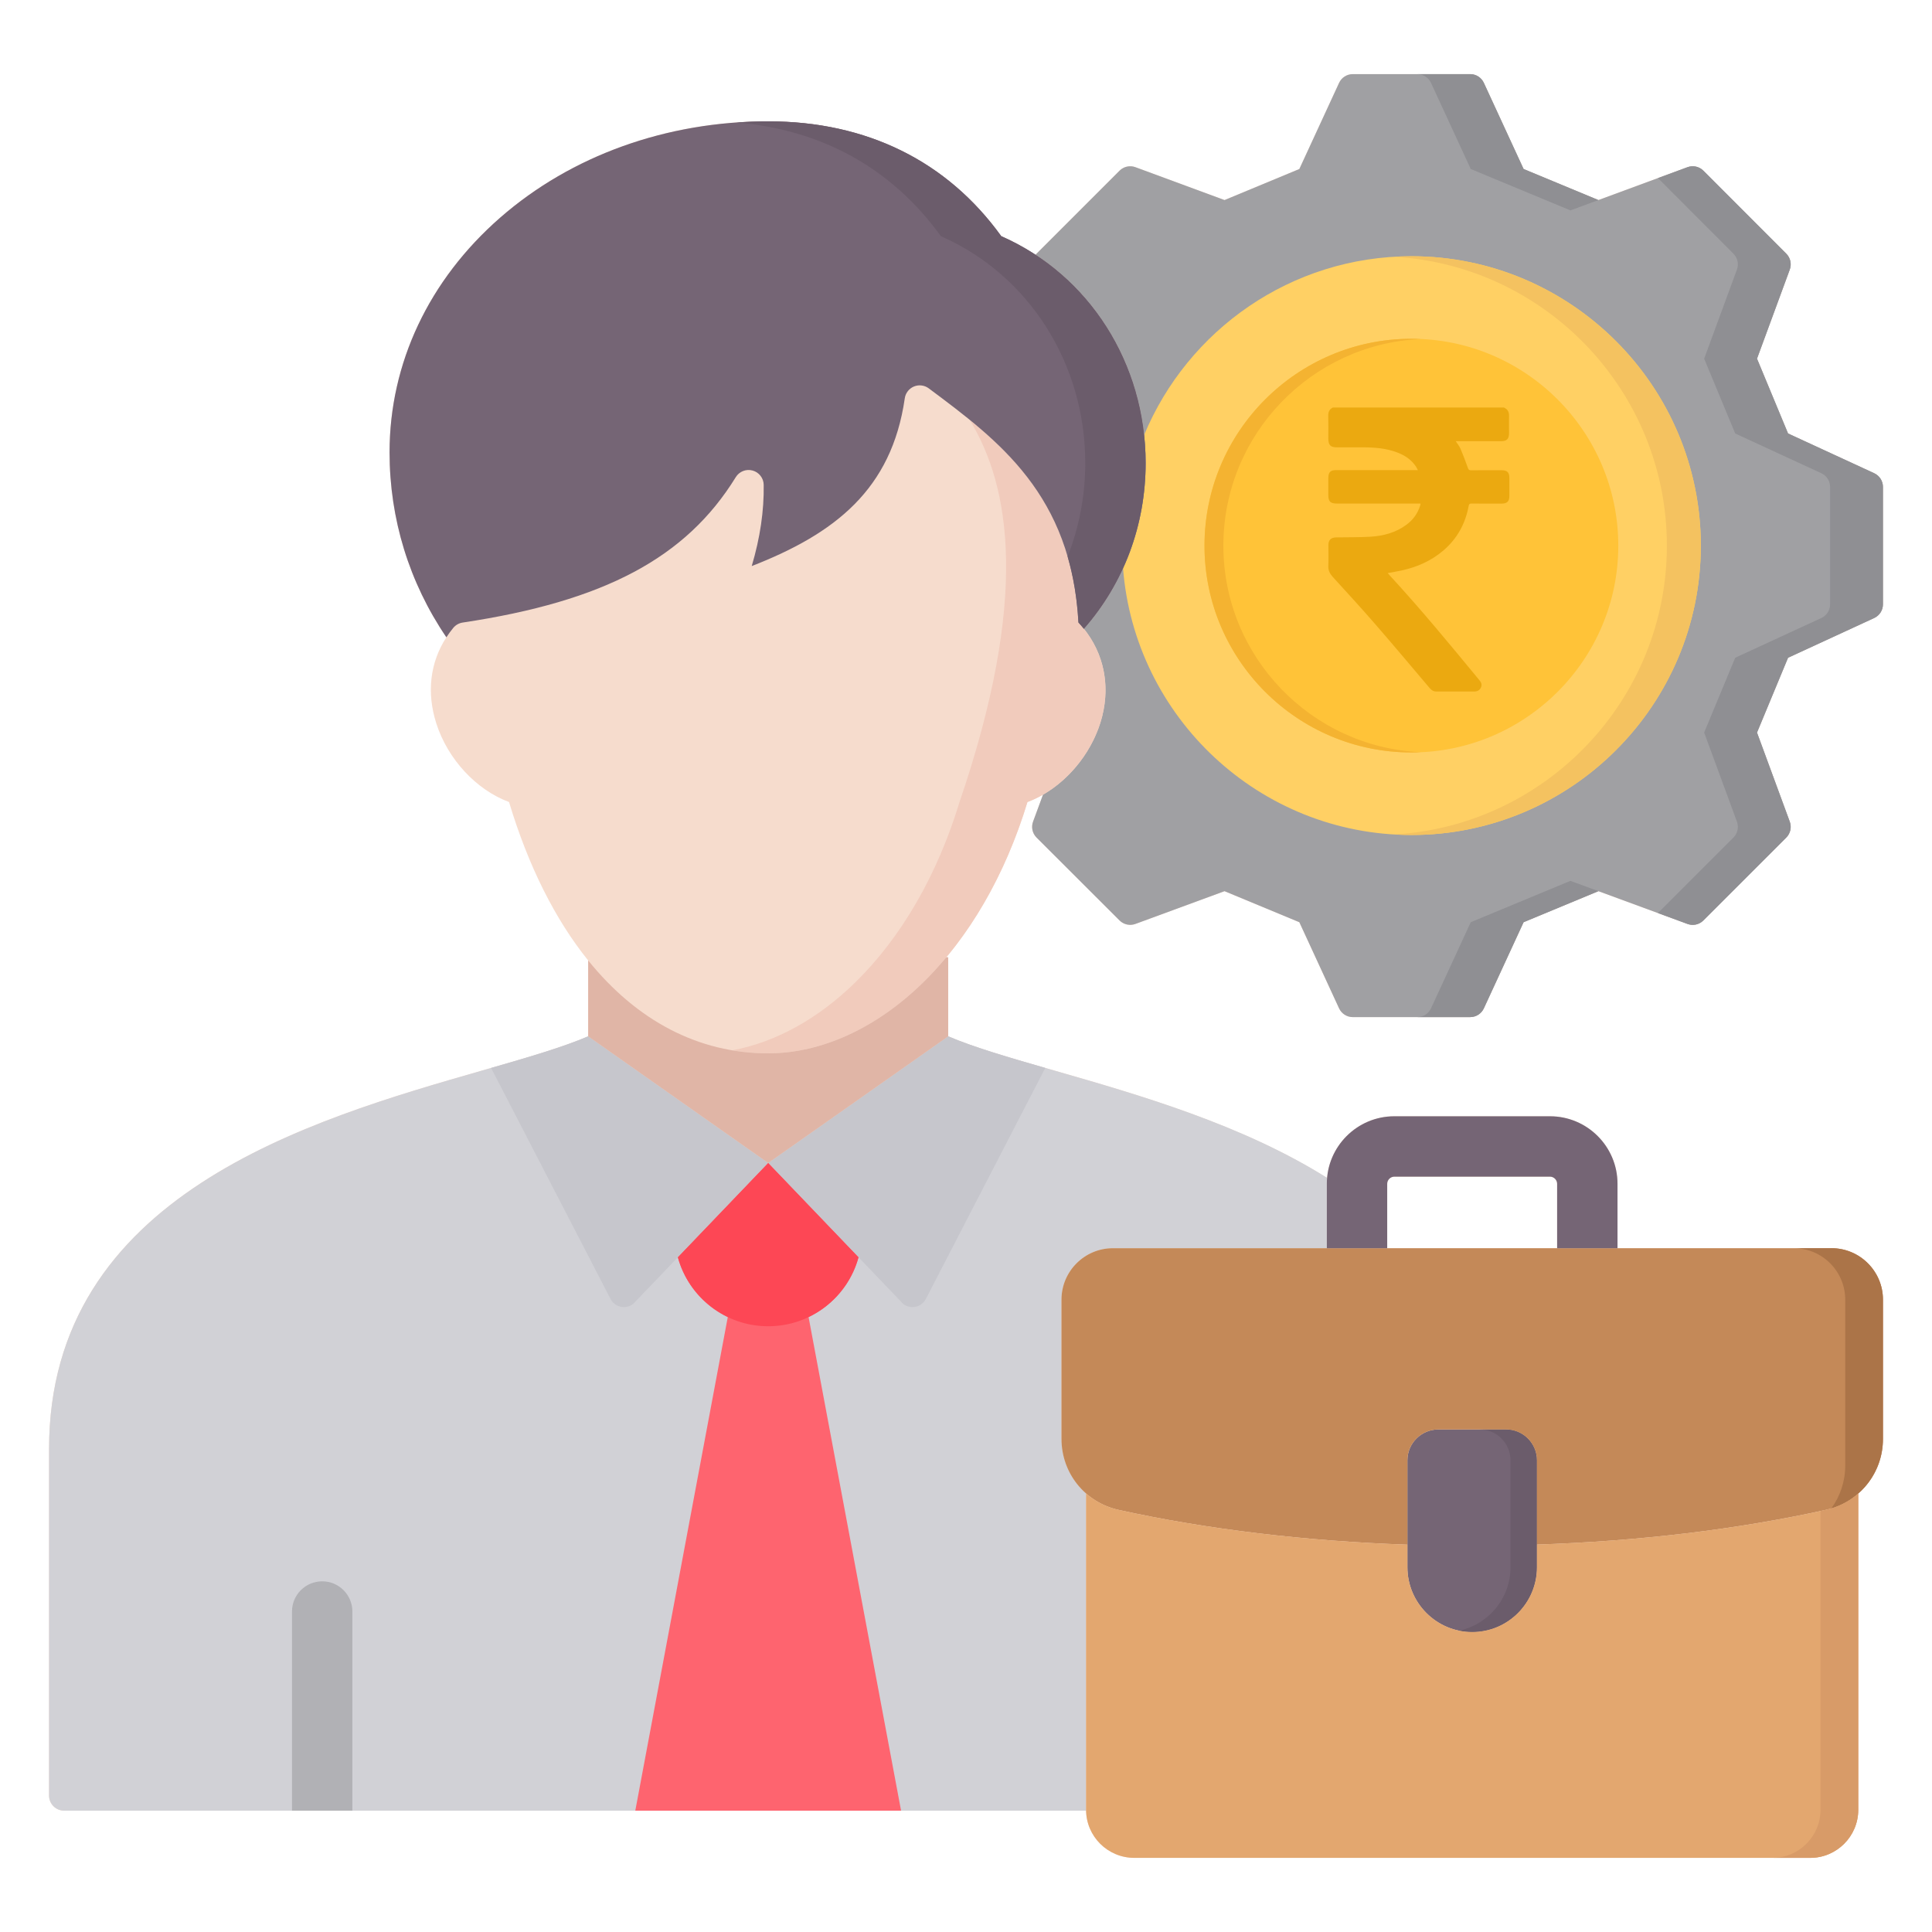 <svg width="128" height="128" viewBox="0 0 128 128" fill="none" xmlns="http://www.w3.org/2000/svg">
<path d="M124.168 40.944C124.523 40.781 124.749 40.426 124.749 40.036V32.26C124.749 31.87 124.523 31.515 124.168 31.352L118.462 28.72L116.405 23.763L118.576 17.86C118.711 17.494 118.621 17.084 118.345 16.808L112.853 11.309C112.577 11.033 112.166 10.942 111.8 11.077L105.897 13.255L100.941 11.198L98.308 5.492C98.145 5.138 97.791 4.911 97.4 4.911H89.624C89.234 4.911 88.879 5.138 88.716 5.492L86.084 11.198L81.127 13.255L75.225 11.077C74.858 10.942 74.448 11.033 74.172 11.308L68.673 16.807C68.649 16.831 68.629 16.856 68.609 16.882C67.892 16.413 67.134 15.998 66.335 15.647C62.742 10.668 57.41 8.039 50.894 8.039C44.154 8.039 37.849 10.304 33.139 14.418C28.412 18.548 25.808 24.07 25.808 29.968C25.808 34.374 27.108 38.594 29.573 42.223C28.493 43.886 28.252 45.884 28.907 47.93C29.668 50.309 31.562 52.334 33.724 53.136C35.011 57.405 36.793 60.936 38.968 63.632V68.66C37.23 69.407 34.766 70.116 31.954 70.923C20.524 74.205 3.25 79.165 3.25 96.006V118.961C3.25 119.513 3.698 119.961 4.25 119.961H71.958C71.988 121.69 73.405 123.089 75.146 123.089H119.93C121.686 123.089 123.114 121.66 123.114 119.905V98.95C124.13 98.061 124.75 96.763 124.75 95.329V86.104C124.75 84.225 123.222 82.697 121.343 82.697H107.163V78.428C107.163 75.963 105.157 73.956 102.691 73.956H92.378C90.041 73.956 88.12 75.759 87.925 78.046C82.303 74.512 75.474 72.541 69.828 70.92C67.019 70.113 64.557 69.406 62.82 68.659V63.423H62.693C65.016 60.638 66.854 57.132 68.07 53.137C68.423 53.006 68.767 52.838 69.102 52.646L68.442 54.436C68.306 54.802 68.397 55.214 68.673 55.49L74.172 60.982C74.448 61.257 74.858 61.347 75.224 61.213L81.127 59.042L86.084 61.099L88.716 66.805C88.879 67.159 89.234 67.386 89.624 67.386H97.4C97.791 67.386 98.145 67.159 98.308 66.805L100.941 61.099L105.898 59.042L111.801 61.213C112.167 61.348 112.577 61.257 112.853 60.981L118.345 55.49C118.62 55.214 118.711 54.803 118.576 54.437L116.405 48.534L118.462 43.577L124.168 40.945V40.944ZM92.377 77.956H102.69C102.946 77.956 103.162 78.172 103.162 78.428V82.697H91.906V78.428C91.906 78.172 92.121 77.956 92.377 77.956H92.377Z" fill="#F6DCCD"/>
<path d="M71.955 119.905V98.944C70.943 98.056 70.326 96.76 70.326 95.329V86.104C70.326 84.225 71.855 82.697 73.734 82.697H87.906V78.428C87.906 78.297 87.915 78.167 87.926 78.038C82.303 74.506 75.472 72.54 69.828 70.92C67.019 70.113 64.557 69.405 62.82 68.659L50.894 77.051L38.968 68.659C37.23 69.407 34.766 70.115 31.954 70.922C20.524 74.205 3.25 79.165 3.25 96.006V118.96C3.25 119.513 3.698 119.96 4.25 119.96H71.958C71.957 119.942 71.955 119.923 71.955 119.904V119.905Z" fill="#D1D1D6"/>
<path d="M48.218 87.256L42.09 119.961H59.698L53.57 87.256C55.168 86.49 56.398 85.061 56.879 83.298L50.894 77.051L44.909 83.298C45.39 85.061 46.62 86.49 48.218 87.256Z" fill="#FE646F"/>
<path d="M124.17 31.352L118.464 28.72L116.406 23.763L118.578 17.86C118.712 17.494 118.622 17.084 118.347 16.808L112.855 11.309C112.579 11.033 112.168 10.942 111.801 11.077L105.899 13.255L100.943 11.198L98.31 5.492C98.147 5.138 97.792 4.911 97.402 4.911H89.626C89.235 4.911 88.881 5.138 88.718 5.492L86.085 11.198L81.129 13.255L75.226 11.077C74.86 10.942 74.449 11.033 74.173 11.308L68.674 16.807C68.651 16.831 68.631 16.856 68.61 16.882C73.113 19.829 75.902 24.976 75.902 30.675C75.902 34.788 74.454 38.653 71.81 41.659C73.114 43.286 73.556 45.356 73.019 47.471C72.469 49.638 70.956 51.581 69.103 52.646L68.443 54.436C68.308 54.802 68.398 55.214 68.674 55.49L74.173 60.982C74.449 61.257 74.859 61.347 75.225 61.213L81.128 59.042L86.085 61.099L88.717 66.805C88.881 67.159 89.235 67.386 89.625 67.386H97.402C97.792 67.386 98.146 67.159 98.31 66.805L100.942 61.099L105.899 59.042L111.802 61.213C112.169 61.348 112.579 61.257 112.854 60.981L118.346 55.49C118.622 55.214 118.712 54.803 118.577 54.437L116.406 48.534L118.463 43.577L124.17 40.945C124.524 40.781 124.751 40.427 124.751 40.037V32.261C124.751 31.87 124.524 31.516 124.17 31.353L124.17 31.352Z" fill="#A0A0A3"/>
<path d="M94.808 5.492L97.441 11.198L104.045 13.939L105.897 13.255L100.941 11.198L98.308 5.492C98.145 5.138 97.791 4.911 97.4 4.911H93.9C94.291 4.911 94.645 5.138 94.808 5.492H94.808Z" fill="#8F8F93"/>
<path d="M124.168 31.352L118.462 28.72L116.405 23.763L118.576 17.86C118.711 17.494 118.621 17.084 118.345 16.808L112.853 11.309C112.577 11.033 112.166 10.942 111.8 11.078L109.843 11.8L114.845 16.808C115.121 17.084 115.211 17.495 115.076 17.86L112.905 23.763L114.962 28.72L120.668 31.353C121.023 31.516 121.249 31.871 121.249 32.261V40.037C121.249 40.427 121.023 40.782 120.668 40.945L114.962 43.577L112.905 48.534L115.076 54.437C115.211 54.803 115.12 55.214 114.845 55.49L109.842 60.492L111.801 61.213C112.167 61.348 112.577 61.257 112.853 60.981L118.345 55.49C118.62 55.214 118.711 54.803 118.576 54.437L116.405 48.534L118.462 43.577L124.168 40.945C124.523 40.781 124.749 40.427 124.749 40.037V32.261C124.749 31.87 124.523 31.516 124.168 31.353V31.352Z" fill="#8F8F93"/>
<path d="M104.042 58.359L97.441 61.098L94.808 66.804C94.645 67.158 94.291 67.385 93.9 67.385H97.4C97.791 67.385 98.145 67.158 98.308 66.804L100.941 61.098L105.898 59.041L104.042 58.358V58.359Z" fill="#8F8F93"/>
<path d="M93.509 16.977C85.535 16.977 78.685 21.874 75.801 28.82C75.866 29.43 75.9 30.049 75.9 30.674C75.9 33.128 75.381 35.492 74.404 37.639C75.167 47.515 83.441 55.32 93.509 55.32C104.082 55.32 112.684 46.721 112.684 36.152C112.684 25.583 104.082 16.977 93.509 16.977L93.509 16.977Z" fill="#FFD064"/>
<path d="M71.45 41.241C71.076 34.431 67.89 30.781 64.237 27.808C66.958 32.245 68.183 39.64 63.571 53.137C62.095 57.985 59.706 62.116 56.642 65.108C54.172 67.52 51.351 69.062 48.52 69.585C49.294 69.715 50.086 69.785 50.895 69.785C54.414 69.785 58.054 68.124 61.142 65.108C64.206 62.116 66.595 57.985 68.071 53.137C70.379 52.281 72.37 50.03 73.019 47.471C73.603 45.17 73.031 42.923 71.45 41.241Z" fill="#F1CBBC"/>
<path d="M93.51 16.977C93.132 16.977 92.757 16.991 92.385 17.012C102.436 17.597 110.435 25.957 110.435 36.152C110.435 46.347 102.436 54.699 92.385 55.284C92.757 55.306 93.132 55.32 93.51 55.32C104.083 55.32 112.685 46.721 112.685 36.152C112.685 25.583 104.083 16.977 93.51 16.977Z" fill="#F4C260"/>
<path d="M93.508 22.444C85.95 22.444 79.801 28.594 79.801 36.152C79.801 43.71 85.95 49.852 93.508 49.852C101.067 49.852 107.216 43.706 107.216 36.152C107.216 28.597 101.067 22.444 93.508 22.444Z" fill="#FFC338"/>
<path d="M81.051 36.152C81.051 28.803 86.864 22.788 94.133 22.46C93.926 22.451 93.718 22.444 93.508 22.444C85.95 22.444 79.801 28.594 79.801 36.152C79.801 43.71 85.95 49.852 93.508 49.852C93.718 49.852 93.926 49.846 94.133 49.836C86.864 49.509 81.051 43.497 81.051 36.152Z" fill="#F4B331"/>
<path d="M23.346 119.961V106.767C23.346 105.662 22.45 104.767 21.346 104.767C20.241 104.767 19.346 105.662 19.346 106.767V119.961H23.346Z" fill="#B1B1B5"/>
<path d="M60.451 86.599C60.525 86.599 60.599 86.591 60.672 86.574C60.959 86.509 61.204 86.32 61.34 86.058L69.252 70.754C66.683 70.015 64.438 69.354 62.821 68.659L50.895 77.051L59.847 86.396C60.022 86.529 60.235 86.599 60.451 86.599L60.451 86.599Z" fill="#C6C6CC"/>
<path d="M32.537 70.756L40.449 86.059C40.584 86.321 40.829 86.51 41.117 86.575C41.19 86.591 41.264 86.6 41.337 86.6C41.553 86.6 41.766 86.529 41.942 86.396L50.894 77.051L38.968 68.66C37.351 69.355 35.106 70.017 32.537 70.756Z" fill="#C6C6CC"/>
<path d="M30.03 41.599C30.187 41.408 30.409 41.283 30.653 41.246C40.045 39.835 45.456 36.954 48.746 31.614C48.979 31.235 49.433 31.055 49.863 31.174C50.291 31.292 50.591 31.679 50.597 32.123C50.622 33.849 50.362 35.623 49.804 37.504C55.308 35.359 59.074 32.434 59.944 26.388C59.994 26.039 60.225 25.743 60.55 25.607C60.876 25.472 61.249 25.518 61.532 25.729C66.181 29.197 70.985 32.781 71.45 41.241C71.577 41.377 71.696 41.517 71.81 41.66C74.454 38.653 75.901 34.789 75.901 30.675C75.901 24.069 72.157 18.203 66.335 15.647C62.743 10.668 57.411 8.039 50.895 8.039C44.155 8.039 37.849 10.305 33.14 14.418C28.412 18.548 25.809 24.07 25.809 29.969C25.809 34.374 27.109 38.595 29.574 42.223C29.712 42.01 29.863 41.801 30.03 41.599Z" fill="#756575"/>
<path d="M66.335 15.647C62.743 10.668 57.41 8.039 50.894 8.039C50.192 8.039 49.496 8.07 48.805 8.118C54.454 8.587 59.1 11.164 62.335 15.647C68.156 18.203 71.901 24.069 71.901 30.675C71.901 32.839 71.496 34.933 70.732 36.871C71.11 38.17 71.361 39.615 71.45 41.241C71.577 41.377 71.696 41.517 71.81 41.66C74.454 38.653 75.901 34.789 75.901 30.675C75.901 24.069 72.157 18.203 66.335 15.647H66.335Z" fill="#6B5C6B"/>
<path d="M61.142 65.108C58.053 68.125 54.414 69.786 50.895 69.786C46.274 69.786 42.19 67.625 38.969 63.633V68.66L50.895 77.051L62.821 68.66V63.424H62.694C62.198 64.019 61.681 64.582 61.142 65.108Z" fill="#E0B5A6"/>
<path d="M50.895 77.051L44.91 83.298C45.635 85.957 48.06 87.868 50.895 87.868C53.73 87.868 56.155 85.957 56.88 83.298L50.895 77.051Z" fill="#FD4755"/>
<path d="M99.779 94.704H95.297C94.165 94.704 93.244 95.621 93.244 96.749V103.834C93.244 106.201 95.17 108.127 97.538 108.127C99.906 108.127 101.824 106.201 101.824 103.834V96.749C101.824 95.621 100.907 94.704 99.779 94.704Z" fill="#756575"/>
<path d="M99.779 94.704H98.029C99.157 94.704 100.074 95.621 100.074 96.749V103.834C100.074 105.901 98.608 107.631 96.662 108.037C96.945 108.096 97.238 108.127 97.538 108.127C99.901 108.127 101.824 106.201 101.824 103.834V96.749C101.824 95.621 100.907 94.704 99.779 94.704Z" fill="#6B5C6B"/>
<path d="M121.343 82.697H73.733C71.855 82.697 70.326 84.226 70.326 86.104V95.329C70.326 97.601 71.878 99.534 74.101 100.032C79.911 101.316 86.51 102.109 93.244 102.338V96.749C93.244 95.621 94.165 94.704 95.297 94.704H99.78C100.907 94.704 101.825 95.621 101.825 96.749V102.333C108.631 102.104 115.072 101.335 120.978 100.031C123.199 99.532 124.75 97.599 124.75 95.329V86.104C124.75 84.225 123.222 82.697 121.343 82.697Z" fill="#C48958"/>
<path d="M91.906 82.697V78.428C91.906 78.172 92.122 77.956 92.378 77.956H102.692C102.947 77.956 103.164 78.172 103.164 78.428V82.697H107.164V78.428C107.164 75.962 105.158 73.956 102.692 73.956H92.378C89.912 73.956 87.906 75.962 87.906 78.428V82.697H91.906Z" fill="#756575"/>
<path d="M120.979 100.03C115.072 101.334 108.631 102.103 101.825 102.332V103.833C101.825 106.2 99.902 108.126 97.538 108.126C95.175 108.126 93.245 106.2 93.245 103.833V102.337C86.51 102.108 79.911 101.315 74.102 100.031C73.279 99.847 72.549 99.466 71.955 98.944V119.905C71.955 121.66 73.387 123.088 75.146 123.088H119.931C121.686 123.088 123.114 121.66 123.114 119.905V98.95C122.522 99.468 121.796 99.847 120.979 100.03Z" fill="#E3A76F"/>
<path d="M121.344 82.697H118.844C120.722 82.697 122.251 84.225 122.251 86.103V97.1C122.251 98.156 121.912 99.136 121.329 99.936C123.36 99.321 124.751 97.477 124.751 95.328V86.103C124.751 84.225 123.222 82.696 121.344 82.696V82.697Z" fill="#AB7448"/>
<path d="M120.977 100.031C120.857 100.057 120.734 100.08 120.613 100.106V119.905C120.613 121.661 119.185 123.089 117.43 123.089H119.93C121.685 123.089 123.113 121.661 123.113 119.905V98.95C122.521 99.468 121.795 99.847 120.977 100.031Z" fill="#D89B68"/>
<path d="M99.659 27.014C99.897 27.117 99.982 27.305 99.978 27.556C99.969 27.929 99.978 28.301 99.978 28.678C99.978 29.09 99.838 29.23 99.43 29.23C98.511 29.23 97.596 29.23 96.676 29.23C96.613 29.23 96.546 29.23 96.447 29.23C96.564 29.413 96.685 29.557 96.757 29.718C96.936 30.14 97.098 30.566 97.25 30.997C97.29 31.114 97.331 31.163 97.461 31.158C98.134 31.149 98.807 31.154 99.48 31.154C99.861 31.154 100 31.293 100 31.674V32.85C100 33.222 99.852 33.365 99.475 33.365C98.816 33.365 98.152 33.37 97.492 33.361C97.376 33.361 97.326 33.388 97.304 33.514C97.089 34.684 96.55 35.676 95.644 36.456C94.828 37.161 93.872 37.578 92.827 37.802C92.54 37.865 92.253 37.91 91.939 37.968C92.002 38.035 92.051 38.098 92.1 38.152C94.159 40.386 96.088 42.728 98.017 45.069C98.138 45.217 98.206 45.365 98.111 45.558C98.017 45.747 97.865 45.814 97.663 45.814C96.829 45.809 95.999 45.809 95.164 45.814C94.976 45.814 94.846 45.733 94.725 45.594C93.531 44.185 92.343 42.768 91.131 41.373C90.203 40.305 89.252 39.264 88.296 38.219C88.099 37.999 87.991 37.784 88.005 37.484C88.027 37.031 88.009 36.577 88.009 36.124C88.009 35.774 88.175 35.613 88.525 35.604C89.283 35.59 90.046 35.604 90.799 35.559C91.656 35.505 92.477 35.29 93.186 34.761C93.621 34.438 93.926 34.02 94.088 33.5C94.101 33.46 94.106 33.419 94.115 33.361C94.029 33.361 93.957 33.361 93.886 33.361C92.118 33.361 90.346 33.361 88.579 33.361C88.139 33.361 88.005 33.231 88.005 32.796C88.005 32.414 88.005 32.038 88.005 31.656C88.009 31.288 88.148 31.145 88.521 31.145H93.679H93.939C93.89 31.06 93.859 30.992 93.823 30.93C93.522 30.463 93.083 30.172 92.576 29.979C91.84 29.696 91.064 29.638 90.284 29.638C89.718 29.638 89.158 29.638 88.592 29.638C88.144 29.638 88.005 29.499 88.005 29.041C88.005 28.543 88.014 28.05 88 27.552C87.996 27.296 88.072 27.112 88.305 27H99.659V27.014Z" fill="#EBA910"/>
</svg>
